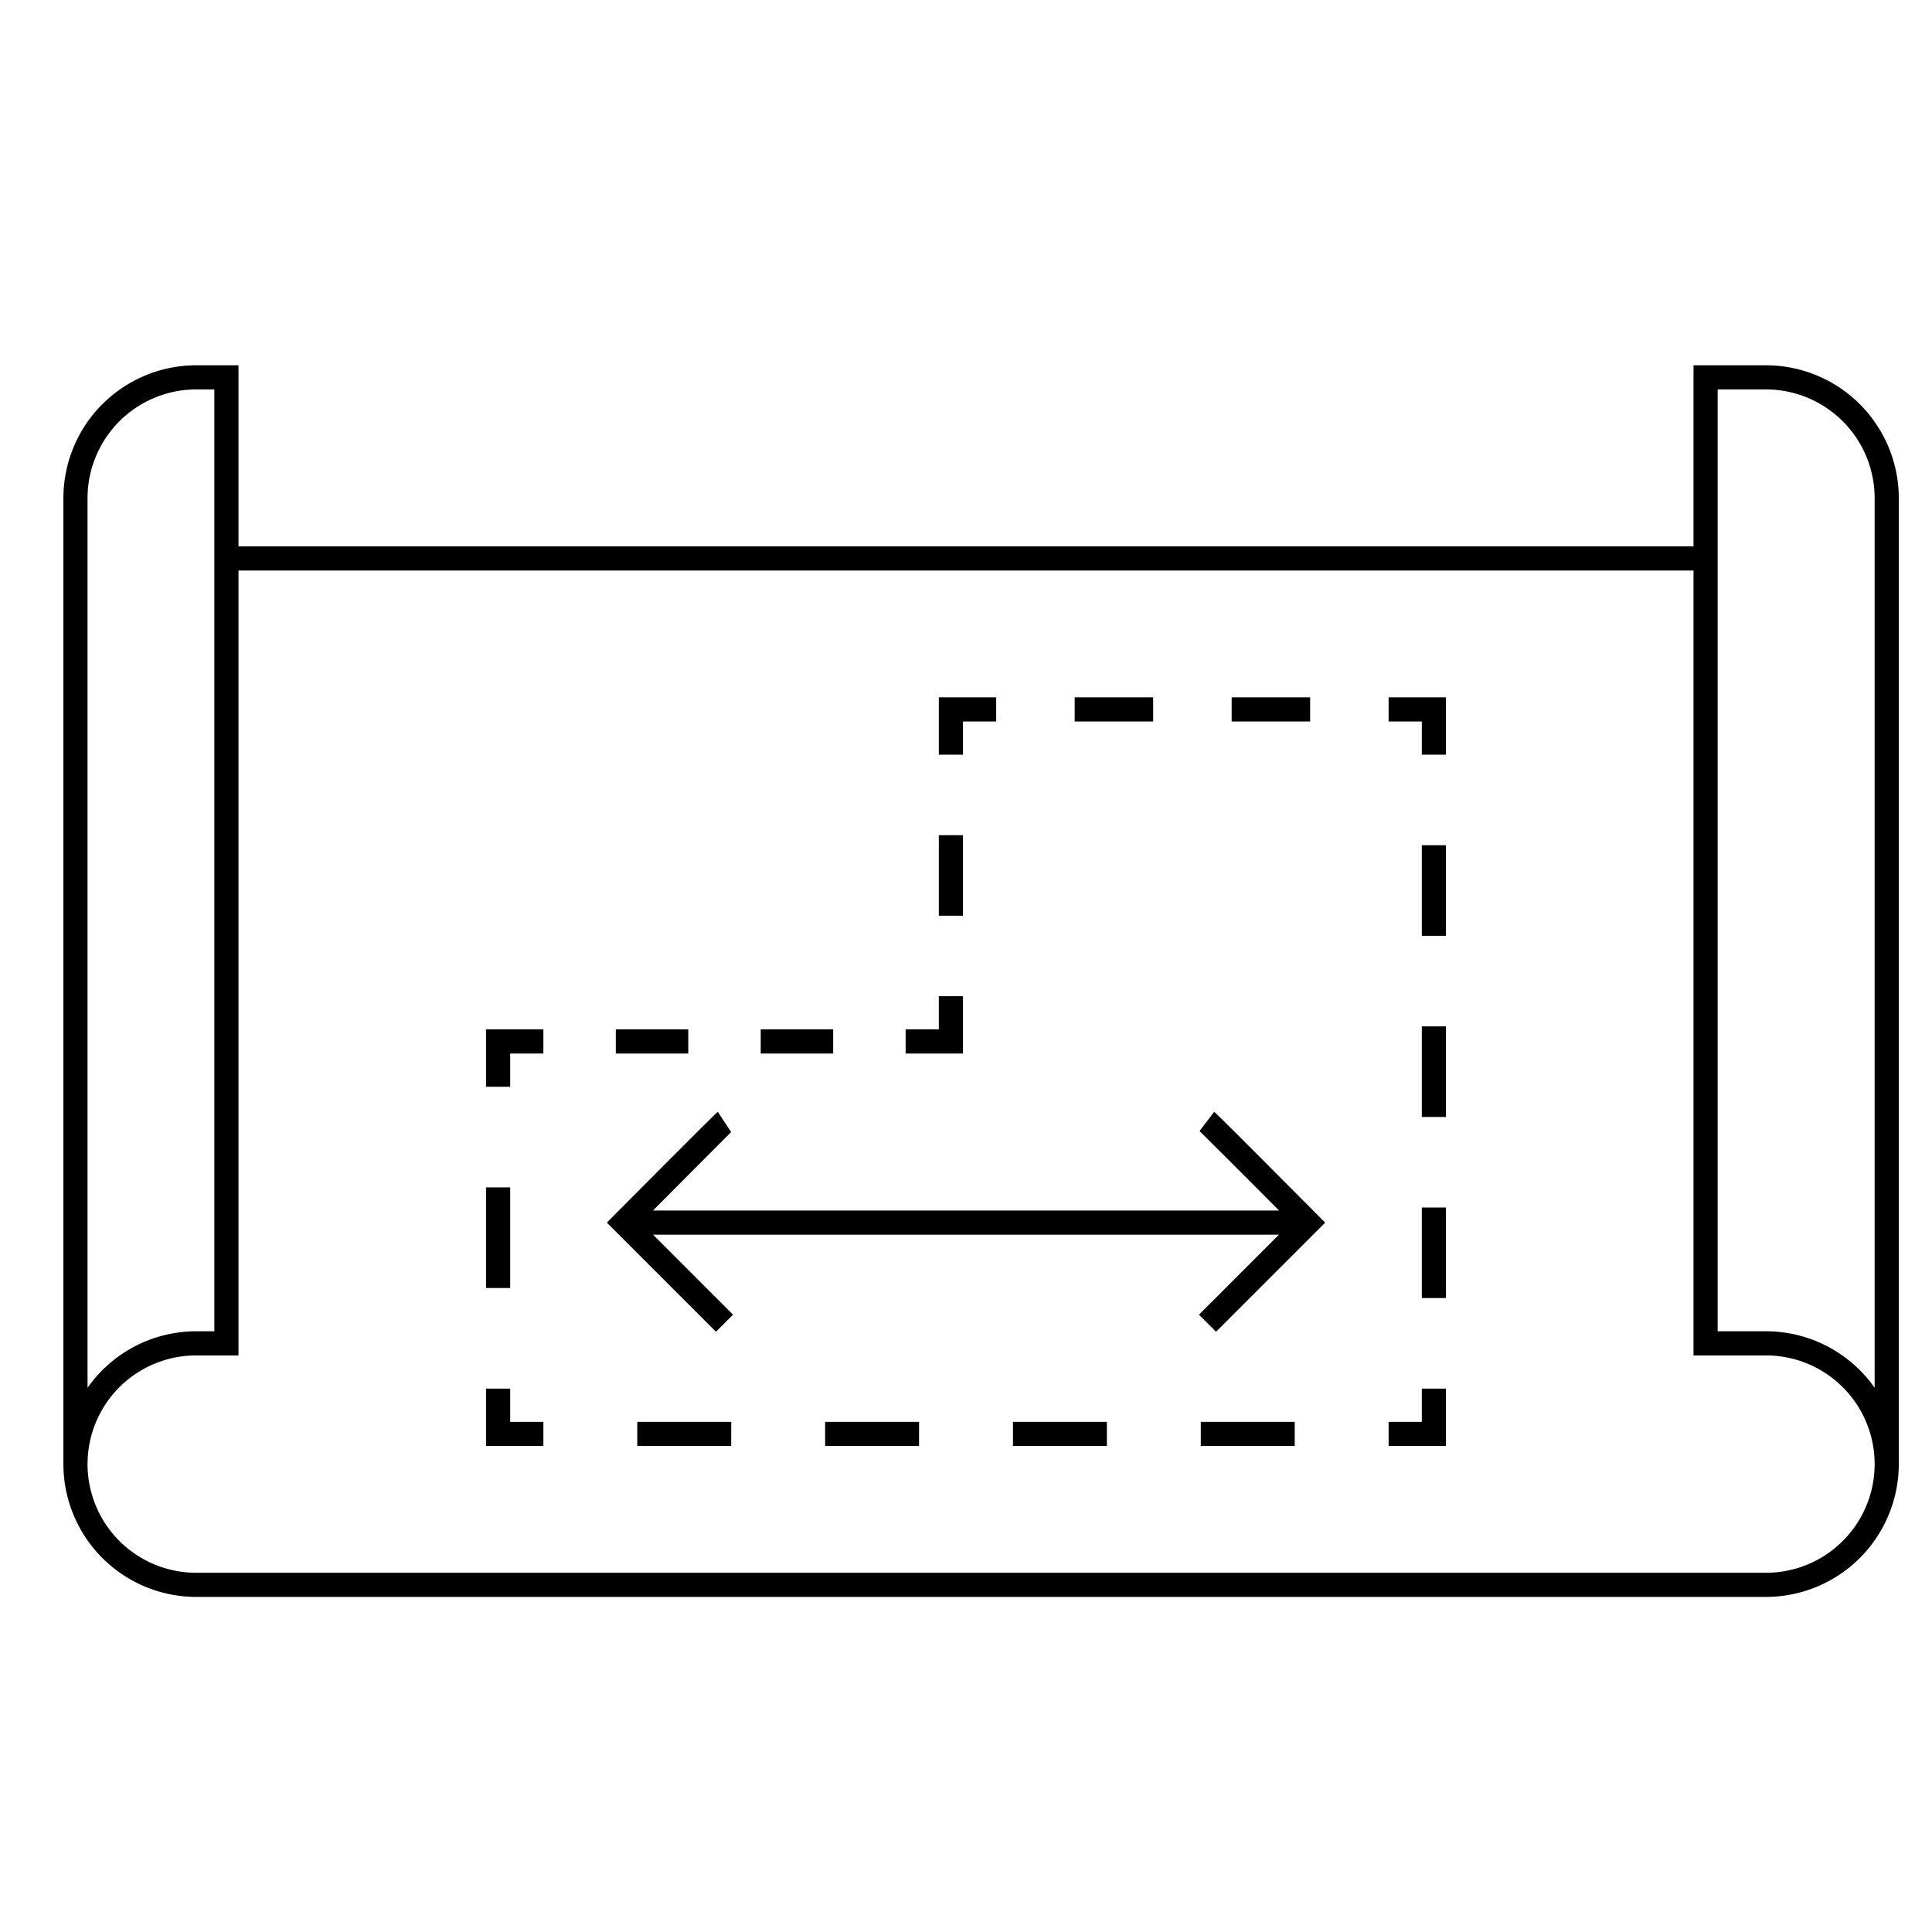 <svg id="icon-ui-svg" xmlns="http://www.w3.org/2000/svg" viewBox="0 0 64 64"><path d="M47.9 47.9H46v-.8h1.1V46h.8zm0-7.9h-.8v3h.8zm0-6h-.8v3h.8zm0-6h-.8v3h.8zm0-4.9H46v.8h1.1V25h.8zm-4.5 0h-2.6v.8h2.6zm-5.2 0h-2.6v.8h2.6zm-6.3.8H33v-.8h-1.9V25h.8zm0 3.767h-.8v2.667h.8zm0 5.333h-.8v1.1H30v.8h1.9zm-4.3 1.1h-2.4v.8h2.4zm-4.8 0h-2.4v.8h2.4zm-5.9.8H18v-.8h-1.9V36h.8zm0 4.433h-.8v3.333h.8zM18 47.1h-1.1V46h-.8v1.9H18zm24.89 0h-3.112v.8h3.111zm-6.223 0h-3.111v.8h3.111zm-6.222 0h-3.111v.8h3.11zm-6.222 0H21.11v.8h3.112zm34.277-35h-2.4v6H7.9v-6H6.5a4.405 4.405 0 0 0-4.4 4.4v32a4.405 4.405 0 0 0 4.4 4.4h52a4.405 4.405 0 0 0 4.4-4.4v-32a4.405 4.405 0 0 0-4.4-4.4zM2.9 16.5a3.604 3.604 0 0 1 3.6-3.6h.6v31.2h-.6a4.399 4.399 0 0 0-3.6 1.873zm55.6 35.6h-52a3.6 3.6 0 1 1 0-7.2h1.4v-26h48.2v26h2.4a3.6 3.6 0 1 1 0 7.2zm3.6-6.127a4.399 4.399 0 0 0-3.6-1.873h-1.6V12.9h1.6a3.604 3.604 0 0 1 3.6 3.6zm-18.483-5.755l.281.283-3.615 3.615-.566-.566 2.65-2.65H21.633l2.65 2.65-.566.566-3.615-3.615.28-.283c3.32-3.333 3.352-3.355 3.398-3.385l.44.668c-.063.063-1.41 1.413-2.59 2.599h20.74a496.728 496.728 0 0 0-2.634-2.633l.484-.634c.046.03.079.052 3.397 3.385z" id="icon-ui-svg--base"/></svg>